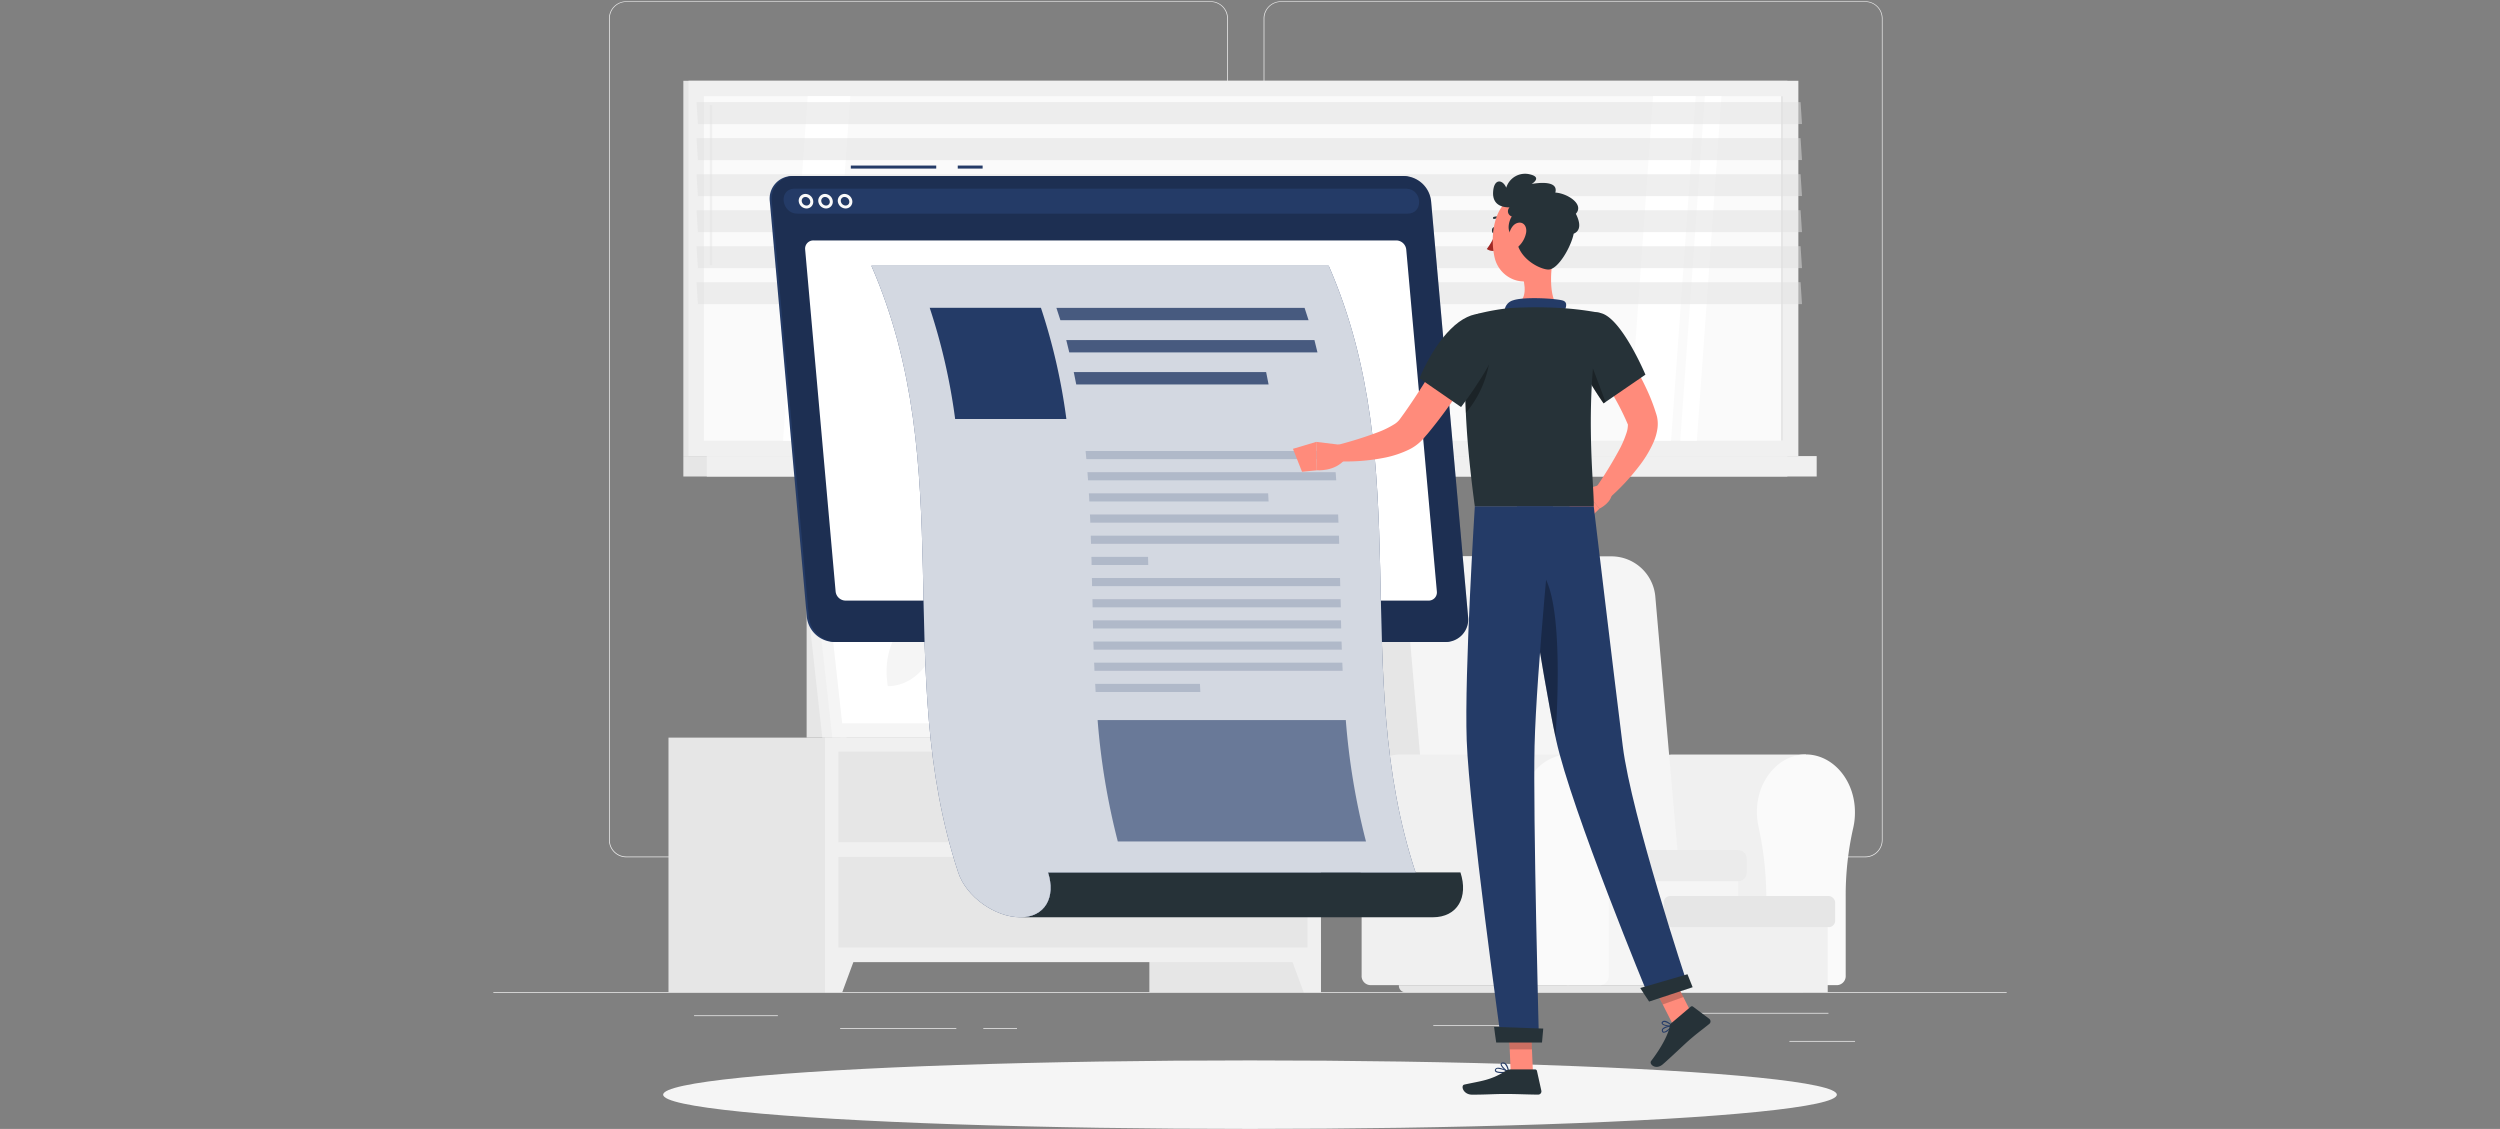 <?xml version="1.0" encoding="UTF-8"?>
<svg xmlns="http://www.w3.org/2000/svg" width="826" height="373" viewBox="0 0 826 373">
  <rect x="0" y="0" width="826" height="373" fill="#808080" stroke="none"/>
  <g id="Groupe_584" data-name="Groupe 584" transform="translate(-3485 -1209)">
    <g id="Wall_post-rafiki_1_" data-name="Wall post-rafiki (1)" transform="translate(3648 1154.439)">
      <g id="freepik--background-complete--inject-275">
        <rect id="Rectangle_965" data-name="Rectangle 965" width="500" height="0.25" transform="translate(0 382.4)" fill="#ebebeb"></rect>
        <rect id="Rectangle_966" data-name="Rectangle 966" width="21.68" height="0.25" transform="translate(428.22 398.49)" fill="#ebebeb"></rect>
        <rect id="Rectangle_967" data-name="Rectangle 967" width="34.11" height="0.25" transform="translate(310.56 393.31)" fill="#ebebeb"></rect>
        <rect id="Rectangle_968" data-name="Rectangle 968" width="44.53" height="0.25" transform="translate(396.59 389.21)" fill="#ebebeb"></rect>
        <rect id="Rectangle_969" data-name="Rectangle 969" width="11.14" height="0.25" transform="translate(161.88 394.25)" fill="#ebebeb"></rect>
        <rect id="Rectangle_970" data-name="Rectangle 970" width="38.39" height="0.25" transform="translate(114.58 394.25)" fill="#ebebeb"></rect>
        <rect id="Rectangle_971" data-name="Rectangle 971" width="27.7" height="0.25" transform="translate(66.31 390.03)" fill="#ebebeb"></rect>
        <path id="Tracé_1794" data-name="Tracé 1794" d="M237,337.8H43.92a5.71,5.71,0,0,1-5.71-5.71V60.66A5.71,5.71,0,0,1,43.92,55H237a5.71,5.71,0,0,1,5.71,5.71V332.09A5.71,5.71,0,0,1,237,337.8ZM43.92,55.2a5.47,5.47,0,0,0-5.46,5.46V332.09a5.47,5.47,0,0,0,5.46,5.46H237a5.47,5.47,0,0,0,5.46-5.46V60.66A5.47,5.47,0,0,0,237,55.2Z" fill="#ebebeb"></path>
        <path id="Tracé_1795" data-name="Tracé 1795" d="M453.31,337.8H260.21a5.72,5.72,0,0,1-5.71-5.71V60.66A5.72,5.72,0,0,1,260.21,55h193.1A5.71,5.71,0,0,1,459,60.66V332.09A5.71,5.71,0,0,1,453.31,337.8ZM260.21,55.2a5.47,5.47,0,0,0-5.46,5.46V332.09a5.47,5.47,0,0,0,5.46,5.46h193.1a5.47,5.47,0,0,0,5.46-5.46V60.66a5.47,5.47,0,0,0-5.46-5.46Z" fill="#ebebeb"></path>
        <path id="Tracé_1796" data-name="Tracé 1796" d="M390.38,303.86h-1.13c-8,.65-14.54,8.3-15.05,17.73a22,22,0,0,0,.52,6.18,110.869,110.869,0,0,1,2.54,24.77v24.31a3,3,0,0,0,2.73,3.19h53.66V303.86Z" fill="#f0f0f0"></path>
        <path id="Tracé_1797" data-name="Tracé 1797" d="M449.87,322.87c0-10.94-7.88-19.72-17.35-19-8,.65-14.54,8.3-15,17.73a22,22,0,0,0,.52,6.18,110.871,110.871,0,0,1,2.54,24.77v24.31a3,3,0,0,0,2.73,3.19H444.1a3,3,0,0,0,2.72-3.19V351.15a100.577,100.577,0,0,1,2.52-23.2A22.22,22.22,0,0,0,449.87,322.87Z" fill="#fafafa"></path>
        <rect id="Rectangle_972" data-name="Rectangle 972" width="56.64" height="43.1" transform="translate(354.67 336.98)" fill="#f5f5f5"></rect>
        <path id="Tracé_1798" data-name="Tracé 1798" d="M361.65,238.38H299.41a12,12,0,0,0-12.13,13.29l8.08,92.6h88.82l-8.08-92.6a14.79,14.79,0,0,0-14.45-13.29Z" fill="#e6e6e6"></path>
        <path id="Tracé_1799" data-name="Tracé 1799" d="M369.6,238.38h-56a11.82,11.82,0,0,0-12,13.1l8.1,92.79H392l-8.1-92.79a14.59,14.59,0,0,0-14.3-13.1Z" fill="#f5f5f5"></path>
        <path id="Tracé_1800" data-name="Tracé 1800" d="M358.33,335.43h52.94a2.85,2.85,0,0,1,2.85,2.85v4.59a2.85,2.85,0,0,1-2.85,2.85H358.33a.85.85,0,0,1-.85-.85v-8.58a.85.85,0,0,1,.85-.86Z" fill="#ebebeb"></path>
        <path id="Tracé_1801" data-name="Tracé 1801" d="M299.18,380.08H434.47v.18a2.14,2.14,0,0,1-2.14,2.14h-131a2.14,2.14,0,0,1-2.14-2.14v-.18Z" fill="#e6e6e6"></path>
        <path id="Tracé_1802" data-name="Tracé 1802" d="M300,303.86h-1.13c-8,.65-14.54,8.3-15.05,17.73a22,22,0,0,0,.52,6.18,110.869,110.869,0,0,1,2.54,24.77v24.31a3,3,0,0,0,2.73,3.19h65.84V303.86Z" fill="#f0f0f0"></path>
        <path id="Tracé_1803" data-name="Tracé 1803" d="M371.66,322.87c0-10.94-7.88-19.72-17.35-19-8,.65-14.54,8.3-15.05,17.73a22,22,0,0,0,.52,6.18,110.871,110.871,0,0,1,2.54,24.77v24.31a3,3,0,0,0,2.73,3.19h20.79a3,3,0,0,0,2.72-3.19V351.15a101.127,101.127,0,0,1,2.51-23.2A21.68,21.68,0,0,0,371.66,322.87Z" fill="#fafafa"></path>
        <rect id="Rectangle_973" data-name="Rectangle 973" width="51.74" height="30.23" transform="translate(389.14 352.17)" fill="#f0f0f0"></rect>
        <rect id="Rectangle_974" data-name="Rectangle 974" width="56.64" height="10.28" rx="2.12" transform="translate(386.7 350.61)" fill="#e6e6e6"></rect>
        <rect id="Rectangle_975" data-name="Rectangle 975" width="13.2" height="51.17" transform="translate(103.51 247.1)" fill="#e6e6e6"></rect>
        <path id="Tracé_1804" data-name="Tracé 1804" d="M204.37,298.27H108.69l-6.62-59.89h95.68Z" fill="#f0f0f0"></path>
        <path id="Tracé_1805" data-name="Tracé 1805" d="M209.12,298.27H111.99l-6.62-59.89H202.5Z" fill="#f5f5f5"></path>
        <path id="Tracé_1806" data-name="Tracé 1806" d="M115.26,293.55l-5.57-50.45h89.54l5.58,50.45Z" fill="#fff"></path>
        <path id="Tracé_1807" data-name="Tracé 1807" d="M130.31,281.32l-.23-2.05c-1.4-12.66,6.5-23.94,16.77-23.94h0l.23,2c1.4,12.66-6.51,23.94-16.77,23.94Z" fill="#f5f5f5"></path>
        <path id="Tracé_1808" data-name="Tracé 1808" d="M149.89,281.32l-.23-2.05c-1.4-12.66,6.5-23.94,16.77-23.94h0l.23,2c1.4,12.66-6.51,23.94-16.77,23.94Z" fill="#f5f5f5"></path>
        <path id="Tracé_1809" data-name="Tracé 1809" d="M169.47,281.32l-.23-2.05c-1.4-12.66,6.51-23.94,16.77-23.94h0l.23,2c1.4,12.66-6.51,23.94-16.77,23.94Z" fill="#f5f5f5"></path>
        <rect id="Rectangle_976" data-name="Rectangle 976" width="56.69" height="84.13" transform="translate(216.75 298.27)" fill="#e6e6e6"></rect>
        <path id="Tracé_1810" data-name="Tracé 1810" d="M267.73,382.4h5.7V366.18H261.75Z" fill="#f0f0f0"></path>
        <rect id="Rectangle_977" data-name="Rectangle 977" width="56.69" height="84.13" transform="translate(57.87 298.27)" fill="#e6e6e6"></rect>
        <rect id="Rectangle_978" data-name="Rectangle 978" width="163.85" height="74.18" transform="translate(109.58 298.27)" fill="#f0f0f0"></rect>
        <path id="Tracé_1811" data-name="Tracé 1811" d="M115.28,382.4h-5.7V366.18h11.68Z" fill="#f0f0f0"></path>
        <rect id="Rectangle_979" data-name="Rectangle 979" width="155" height="29.93" transform="translate(114.01 302.91)" fill="#e6e6e6"></rect>
        <path id="Tracé_1812" data-name="Tracé 1812" d="M201.85,312.21H181.17A32.7,32.7,0,0,1,157.429,302l68.161,0a32.7,32.7,0,0,1-23.74,10.21Z" fill="#f0f0f0"></path>
        <rect id="Rectangle_980" data-name="Rectangle 980" width="155" height="29.93" transform="translate(114.01 337.68)" fill="#e6e6e6"></rect>
        <path id="Tracé_1813" data-name="Tracé 1813" d="M201.85,347H181.17a32.7,32.7,0,0,1-23.741-10.212l68.161,0A32.7,32.7,0,0,1,201.85,347Z" fill="#f0f0f0"></path>
        <rect id="Rectangle_981" data-name="Rectangle 981" width="364.77" height="124" transform="translate(62.78 81.25)" fill="#e6e6e6"></rect>
        <rect id="Rectangle_982" data-name="Rectangle 982" width="366.71" height="124" transform="translate(64.47 81.25)" fill="#f0f0f0"></rect>
        <rect id="Rectangle_983" data-name="Rectangle 983" width="364.77" height="6.75" transform="translate(62.78 205.25)" fill="#e6e6e6"></rect>
        <rect id="Rectangle_984" data-name="Rectangle 984" width="366.71" height="6.75" transform="translate(70.52 205.25)" fill="#f0f0f0"></rect>
        <rect id="Rectangle_985" data-name="Rectangle 985" width="113.84" height="356.54" transform="translate(426.1 86.34) rotate(90)" fill="#fafafa"></rect>
        <path id="Tracé_1814" data-name="Tracé 1814" d="M375.04,200.17l8.14-113.84h14.08l-8.14,113.84Z" fill="#fff"></path>
        <path id="Tracé_1815" data-name="Tracé 1815" d="M95.72,200.17l8.14-113.84h14.08l-8.13,113.84Z" fill="#fff"></path>
        <path id="Tracé_1816" data-name="Tracé 1816" d="M71.91,142.19a.38.38,0,0,1-.39-.39V89.64a.39.39,0,0,1,.39-.39.4.4,0,0,1,.39.39V141.8A.39.39,0,0,1,71.91,142.19Z" fill="#f0f0f0"></path>
        <path id="Tracé_1817" data-name="Tracé 1817" d="M392.15,200.17l8.14-113.84h5.48l-8.13,113.84Z" fill="#fff"></path>
        <rect id="Rectangle_986" data-name="Rectangle 986" width="113.84" height="0.65" transform="translate(426.1 86.33) rotate(90)" fill="#e6e6e6"></rect>
        <path id="Tracé_1818" data-name="Tracé 1818" d="M432.38,95.55H67.61l-.47-7.24H431.91Z" fill="#e0e0e0" opacity="0.5"></path>
        <path id="Tracé_1819" data-name="Tracé 1819" d="M432.38,107.45H67.61l-.47-7.24H431.91Z" fill="#e0e0e0" opacity="0.5"></path>
        <path id="Tracé_1820" data-name="Tracé 1820" d="M432.38,119.35H67.61l-.47-7.24H431.91Z" fill="#e0e0e0" opacity="0.5"></path>
        <path id="Tracé_1821" data-name="Tracé 1821" d="M432.38,131.25H67.61l-.47-7.24H431.91Z" fill="#e0e0e0" opacity="0.5"></path>
        <path id="Tracé_1822" data-name="Tracé 1822" d="M432.38,143.15H67.61l-.47-7.24H431.91Z" fill="#e0e0e0" opacity="0.5"></path>
        <path id="Tracé_1823" data-name="Tracé 1823" d="M432.38,155.04H67.61l-.47-7.23H431.91Z" fill="#e0e0e0" opacity="0.5"></path>
      </g>
      <g id="freepik--Shadow--inject-275">
        <ellipse id="freepik--path--inject-275" cx="193.89" cy="11.32" rx="193.89" ry="11.32" transform="translate(56.11 404.92)" fill="#f5f5f5"></ellipse>
      </g>
      <g id="freepik--Post--inject-275">
        <rect id="Rectangle_987" data-name="Rectangle 987" width="8.22" height="1" transform="translate(153.44 109.26)" fill="#243b67"></rect>
        <rect id="Rectangle_988" data-name="Rectangle 988" width="28.22" height="1" transform="translate(118.11 109.26)" fill="#243b67"></rect>
        <path id="Tracé_1824" data-name="Tracé 1824" d="M112.58,266.67h201.3a7.47,7.47,0,0,0,7.54-8.28L309.18,121a9.27,9.27,0,0,0-9-8.28H98.87A7.47,7.47,0,0,0,91.33,121l12.24,137.35a9.25,9.25,0,0,0,9.01,8.32Z" fill="#243b67"></path>
        <path id="Tracé_1825" data-name="Tracé 1825" d="M113.23,266.67H314.52a7.46,7.46,0,0,0,7.54-8.28L309.83,121a9.28,9.28,0,0,0-9-8.28H99.51A7.48,7.48,0,0,0,92,121l12.24,137.35A9.27,9.27,0,0,0,113.23,266.67Z" fill="#243b67"></path>
        <path id="Tracé_1826" data-name="Tracé 1826" d="M113.23,266.67H314.52a7.46,7.46,0,0,0,7.54-8.28L309.83,121a9.28,9.28,0,0,0-9-8.28H99.51A7.48,7.48,0,0,0,92,121l12.24,137.35A9.27,9.27,0,0,0,113.23,266.67Z" opacity="0.2"></path>
        <path id="Tracé_1827" data-name="Tracé 1827" d="M301.18,116.9H99.21c-5.14.42-3.95,8.25,1.24,8.25H302.09c5.19,0,5-7.83-.23-8.25C301.63,116.91,301.41,116.9,301.18,116.9Z" fill="#243b67"></path>
        <path id="Tracé_1828" data-name="Tracé 1828" d="M103.47,123.44a2.64,2.64,0,0,1-2.57-2.35,2.28,2.28,0,0,1,.57-1.73,2.22,2.22,0,0,1,1.66-.72,2.62,2.62,0,0,1,2.56,2.36,2.2,2.2,0,0,1-2.22,2.44Zm-.34-3.8a1.24,1.24,0,0,0-.92.39,1.28,1.28,0,0,0-.31,1,1.61,1.61,0,0,0,1.57,1.44,1.24,1.24,0,0,0,.92-.39,1.27,1.27,0,0,0,.31-1h0a1.62,1.62,0,0,0-1.57-1.44Z" fill="#fafafa"></path>
        <path id="Tracé_1829" data-name="Tracé 1829" d="M109.92,123.44a2.63,2.63,0,0,1-2.56-2.35,2.22,2.22,0,0,1,2.23-2.45,2.64,2.64,0,0,1,2.56,2.36h0a2.18,2.18,0,0,1-.57,1.72,2.22,2.22,0,0,1-1.66.72Zm-.33-3.8a1.22,1.22,0,0,0-.92.39,1.25,1.25,0,0,0-.32,1,1.62,1.62,0,0,0,1.57,1.44,1.22,1.22,0,0,0,.92-.39,1.2,1.2,0,0,0,.31-1h0a1.61,1.61,0,0,0-1.56-1.44Z" fill="#fafafa"></path>
        <path id="Tracé_1830" data-name="Tracé 1830" d="M116.38,123.44a2.64,2.64,0,0,1-2.57-2.35,2.28,2.28,0,0,1,.57-1.73,2.22,2.22,0,0,1,1.66-.72,2.64,2.64,0,0,1,2.57,2.36h0a2.26,2.26,0,0,1-.57,1.72,2.22,2.22,0,0,1-1.66.72Zm-.34-3.8a1.24,1.24,0,0,0-.92.39,1.28,1.28,0,0,0-.31,1,1.61,1.61,0,0,0,1.57,1.44,1.24,1.24,0,0,0,.92-.39,1.27,1.27,0,0,0,.31-1h0a1.62,1.62,0,0,0-1.61-1.44Z" fill="#fafafa"></path>
        <path id="Tracé_1831" data-name="Tracé 1831" d="M116.36,253H309a2.71,2.71,0,0,0,2.74-3L301.62,137a3.35,3.35,0,0,0-3.27-3H105.76a2.71,2.71,0,0,0-2.74,3l10.07,113A3.35,3.35,0,0,0,116.36,253Z" fill="#fff"></path>
        <path id="Tracé_1832" data-name="Tracé 1832" d="M183.25,342.8c2.68,8.19-1,14.83-9.16,14.83H310.37c8.2,0,11.84-6.64,9.16-14.83Z" fill="#263238"></path>
        <path id="Tracé_1833" data-name="Tracé 1833" d="M124.89,142.35C154.1,209.17,131.51,276,153.58,342.8h0c2.69,8.19,12.33,14.83,20.51,14.83s11.84-6.64,9.16-14.83H304.7c-22.08-66.82.51-133.63-28.7-200.45Z" fill="#243b67"></path>
        <path id="Tracé_1834" data-name="Tracé 1834" d="M124.89,142.35C154.1,209.17,131.51,276,153.58,342.8h0c2.69,8.19,12.33,14.83,20.51,14.83s11.84-6.64,9.16-14.83H304.7c-22.08-66.82.51-133.63-28.7-200.45Z" fill="#fff" opacity="0.8"></path>
        <path id="Tracé_1835" data-name="Tracé 1835" d="M189.33,193H152.58a199.607,199.607,0,0,0-8.41-36.75h36.75A199.61,199.61,0,0,1,189.33,193Z" fill="#243b67"></path>
        <path id="Tracé_1836" data-name="Tracé 1836" d="M288.32,332.58h-82a232.52,232.52,0,0,1-6.67-40.12h82a232.52,232.52,0,0,0,6.67,40.12Z" fill="#243b67" opacity="0.6"></path>
        <g id="Groupe_582" data-name="Groupe 582" opacity="0.8">
          <path id="Tracé_1837" data-name="Tracé 1837" d="M269.35,160.35h-82q-.63-2-1.32-4.08h82Q268.72,158.31,269.35,160.35Z" fill="#243b67"></path>
          <path id="Tracé_1838" data-name="Tracé 1838" d="M272.29,171h-82q-.51-2-1-4.08h82Q271.78,168.93,272.29,171Z" fill="#243b67"></path>
          <path id="Tracé_1839" data-name="Tracé 1839" d="M256.14,181.58H192.59c-.26-1.36-.53-2.72-.82-4.08h63.56Q255.75,179.54,256.14,181.58Z" fill="#243b67"></path>
        </g>
        <g id="Groupe_583" data-name="Groupe 583" opacity="0.2">
          <path id="Tracé_1840" data-name="Tracé 1840" d="M277.93,206.26h-82c-.08-.89-.16-1.79-.25-2.69h82C277.77,204.47,277.85,205.37,277.93,206.26Z" fill="#243b67"></path>
          <path id="Tracé_1841" data-name="Tracé 1841" d="M278.49,213.26h-82c-.06-.9-.13-1.8-.2-2.69h82C278.36,211.46,278.43,212.36,278.49,213.26Z" fill="#243b67"></path>
          <path id="Tracé_1842" data-name="Tracé 1842" d="M256.14,220.25H196.91c0-.9-.09-1.79-.15-2.69H256Z" fill="#243b67"></path>
          <path id="Tracé_1843" data-name="Tracé 1843" d="M279.23,227.24h-82c0-.89-.07-1.79-.11-2.69h82C279.16,225.45,279.2,226.35,279.23,227.24Z" fill="#243b67"></path>
          <path id="Tracé_1844" data-name="Tracé 1844" d="M279.47,234.24h-82c0-.9-.05-1.8-.08-2.69h82C279.42,232.44,279.45,233.34,279.47,234.24Z" fill="#243b67"></path>
          <path id="Tracé_1845" data-name="Tracé 1845" d="M216.38,241.23H197.66c0-.9,0-1.79-.07-2.69h18.72C216.34,239.44,216.36,240.34,216.38,241.23Z" fill="#243b67"></path>
          <path id="Tracé_1846" data-name="Tracé 1846" d="M279.81,248.23h-82c0-.9,0-1.8-.05-2.69h82C279.78,246.43,279.79,247.33,279.81,248.23Z" fill="#243b67"></path>
          <path id="Tracé_1847" data-name="Tracé 1847" d="M280,255.22H198l-.06-2.69h82Z" fill="#243b67"></path>
          <path id="Tracé_1848" data-name="Tracé 1848" d="M280.13,262.21h-82c0-.89,0-1.79-.07-2.69h82C280.08,260.42,280.1,261.32,280.13,262.21Z" fill="#243b67"></path>
          <path id="Tracé_1849" data-name="Tracé 1849" d="M280.34,269.21h-82l-.09-2.69h82Z" fill="#243b67"></path>
          <path id="Tracé_1850" data-name="Tracé 1850" d="M280.61,276.2h-82c0-.89-.08-1.79-.11-2.69h82C280.53,274.41,280.57,275.31,280.61,276.2Z" fill="#243b67"></path>
          <path id="Tracé_1851" data-name="Tracé 1851" d="M233.59,283.2H199l-.15-2.69h34.61Z" fill="#243b67"></path>
        </g>
      </g>
      <g id="freepik--Character--inject-275">
        <path id="Tracé_1852" data-name="Tracé 1852" d="M368.31,162.92c.9,1.09,1.66,2.07,2.43,3.13s1.52,2.09,2.25,3.16c1.47,2.13,2.86,4.3,4.17,6.55s2.57,4.54,3.68,6.94a61,61,0,0,1,3,7.47l.32,1,.08.24.12.42a6.71,6.71,0,0,1,.21.92,11.221,11.221,0,0,1,.07,3.25,17.639,17.639,0,0,1-1.39,4.84A37.589,37.589,0,0,1,379,208a73.64,73.64,0,0,1-10.61,11.39l-4.06-3.73a136.244,136.244,0,0,0,7.51-12.2,34.331,34.331,0,0,0,2.6-6,8.14,8.14,0,0,0,.41-2.36c0-.27,0-.46-.08-.46h0l-.08-.19-.33-.77a86.38,86.38,0,0,0-6.62-12.18c-1.26-2-2.6-4-4-5.91s-2.81-3.93-4.14-5.71Z" fill="#ff8b7b"></path>
        <path id="Tracé_1853" data-name="Tracé 1853" d="M366.85,214.41l-6.7,1.94,5.34,6.25s4.51-2.14,4.05-5.67Z" fill="#ff8b7b"></path>
        <path id="Tracé_1854" data-name="Tracé 1854" d="M355.35,221.72l6.07,4.84,4.07-3.96-5.34-6.25Z" fill="#ff8b7b"></path>
        <path id="Tracé_1855" data-name="Tracé 1855" d="M331.33,130.69c0,.6-.31,1.08-.7,1.08s-.7-.48-.7-1.08.31-1.07.7-1.07S331.33,130.1,331.33,130.69Z" fill="#263238"></path>
        <path id="Tracé_1856" data-name="Tracé 1856" d="M331.07,131.77a21.34,21.34,0,0,1-2.83,5.06,3.43,3.43,0,0,0,2.83.54Z" fill="#a02724"></path>
        <path id="Tracé_1857" data-name="Tracé 1857" d="M333.43,127.41a.31.31,0,0,1-.2-.07,2.82,2.82,0,0,0-2.48-.45.35.35,0,0,1-.45-.2.36.36,0,0,1,.2-.45,3.45,3.45,0,0,1,3.13.54.34.34,0,0,1,.08.49.35.35,0,0,1-.28.14Z" fill="#263238"></path>
        <path id="Tracé_1858" data-name="Tracé 1858" d="M350.45,137.52c-1.05,5.38-2.1,15.23,1.66,18.81,0,0-1.47,5.45-11.46,5.45-11,0-5.24-5.45-5.24-5.45,6-1.43,5.83-5.87,4.79-10.05Z" fill="#ff8b7b"></path>
        <path id="Tracé_1859" data-name="Tracé 1859" d="M353.55,158.2c.79-1.72,1.65-3.7-.14-4.32-2-.68-12.77-1.37-16.49-.09a3.85,3.85,0,0,0-2.67,4.78Z" fill="#243b67"></path>
        <path id="Tracé_1860" data-name="Tracé 1860" d="M388.26,395a2.33,2.33,0,0,1-1.66.77c-.19,0-.43-.18-.52-.63a.79.79,0,0,1,.15-.66c.65-.89,3.1-1.14,3.2-1.15a.16.16,0,0,1,.17.08.17.17,0,0,1,0,.19A8.943,8.943,0,0,1,388.26,395Zm-1.6-.47-.15.15a.47.47,0,0,0-.09.39c.06.32.21.35.26.36.5.11,1.65-.85,2.37-1.7a5.74,5.74,0,0,0-2.39.82Z" fill="#243b67"></path>
        <path id="Tracé_1861" data-name="Tracé 1861" d="M389.56,393.65h-.07c-.85.18-3-.1-3.42-.82a.57.57,0,0,1,.12-.71,1,1,0,0,1,.71-.31c1.11,0,2.61,1.48,2.67,1.55a.213.213,0,0,1-.01.29Zm-3.05-1.31-.06.06c-.16.16-.1.26-.08.3.24.42,1.74.75,2.69.69a4.25,4.25,0,0,0-2.15-1.19A.61.61,0,0,0,386.51,392.34Z" fill="#243b67"></path>
        <path id="Tracé_1862" data-name="Tracé 1862" d="M333.18,409.11c-.94,0-1.85-.13-2.16-.55a.66.66,0,0,1,0-.76.92.92,0,0,1,.56-.41c1.22-.33,3.79,1.13,3.89,1.2a.16.16,0,0,1,.09.18.18.18,0,0,1-.14.14A13.292,13.292,0,0,1,333.18,409.11ZM332,407.69a1.151,1.151,0,0,0-.33,0,.51.51,0,0,0-.34.24c-.13.22-.08.33,0,.39.34.47,2.2.48,3.57.29A7.87,7.87,0,0,0,332,407.69Z" fill="#243b67"></path>
        <path id="Tracé_1863" data-name="Tracé 1863" d="M335.4,408.91h-.07c-.89-.4-2.65-2-2.51-2.82,0-.2.17-.44.65-.49a1.3,1.3,0,0,1,1,.3c.94.77,1.13,2.75,1.14,2.83a.17.17,0,0,1-.07.16.19.19,0,0,1-.14.02Zm-1.79-3h-.11c-.31,0-.33.15-.34.19-.08.5,1.11,1.75,2,2.29a4.08,4.08,0,0,0-1-2.26.94.94,0,0,0-.55-.2Z" fill="#243b67"></path>
        <path id="Tracé_1864" data-name="Tracé 1864" d="M343.48,408.74h-7.35l-.73-17.01h7.34Z" fill="#ff8b7b"></path>
        <path id="Tracé_1865" data-name="Tracé 1865" d="M396.98,391.51l-7.11,1.85L382,377.84l7.11-1.86Z" fill="#ff8b7b"></path>
        <path id="Tracé_1866" data-name="Tracé 1866" d="M389.32,392.52l6.29-5.34a.62.62,0,0,1,.8,0l5.33,4a1.07,1.07,0,0,1,0,1.69c-2.23,1.82-3.41,2.6-6.17,4.95-1.71,1.44-6.84,6.4-9.19,8.4s-4.63-.07-3.85-1.1c3.52-4.6,5.81-9.09,6.14-11.51A1.76,1.76,0,0,1,389.32,392.52Z" fill="#263238"></path>
        <path id="Tracé_1867" data-name="Tracé 1867" d="M336.18,407.89h8a.65.65,0,0,1,.63.5l1.45,6.53a1.07,1.07,0,0,1-1.06,1.3c-2.89,0-7.08-.21-10.71-.21-4.26,0-6.11.23-11.1.23-3,0-3.85-3.05-2.59-3.33,5.74-1.25,8.62-1.39,13.59-4.45a3.41,3.41,0,0,1,1.79-.57Z" fill="#263238"></path>
        <path id="Tracé_1868" data-name="Tracé 1868" d="M325.93,172.65c-2.44,4.32-5,8.41-7.74,12.49s-5.64,8-8.82,11.89c-.39.49-.81,1-1.22,1.44l-.61.72-.31.36-.52.54a15,15,0,0,1-4.16,3,33.33,33.33,0,0,1-7.81,2.64A65.24,65.24,0,0,1,279.67,207l-.54-5.49a129.326,129.326,0,0,0,13.15-4.14,30.529,30.529,0,0,0,5.52-2.72,6.58,6.58,0,0,0,1.55-1.38l.85-1.16c.33-.46.67-.91,1-1.39,2.65-3.76,5.2-7.7,7.69-11.68s5-8,7.39-12Z" fill="#ff8b7b"></path>
        <path id="Tracé_1869" data-name="Tracé 1869" d="M365.87,158c6.89,1.58,14.78,20.35,14.78,20.35l-13.83,9.48a117.159,117.159,0,0,1-9.13-15.53C353.61,163.7,358.83,156.38,365.87,158Z" fill="#263238"></path>
        <path id="Tracé_1870" data-name="Tracé 1870" d="M360.94,170l6.54,17.41-.65.45s-2.83-4-5.89-9.33Z" opacity="0.3"></path>
        <path id="Tracé_1871" data-name="Tracé 1871" d="M324.72,158.37s-7.82,8.83-.44,63.5h39.29c.27-6-3.52-35.46,2.3-63.88a102.562,102.562,0,0,0-13.15-1.66,145.265,145.265,0,0,0-16.7,0,73.5,73.5,0,0,0-11.3,2.04Z" fill="#263238"></path>
        <path id="Tracé_1872" data-name="Tracé 1872" d="M329.08,174.18A34.86,34.86,0,0,1,321.32,191c-.16-3.52-.22-6.68-.21-9.51Z" opacity="0.3"></path>
        <path id="Tracé_1873" data-name="Tracé 1873" d="M332.47,164.33c1,6.95-12.74,24.72-12.74,24.72L306,179.57s3.81-9.79,10.25-16.21C323.55,156,331.41,156.76,332.47,164.33Z" fill="#263238"></path>
        <path id="Tracé_1874" data-name="Tracé 1874" d="M279.57,201.49l-7.7-.93.21,9.38s6.06.52,9.36-3.7Z" fill="#ff8b7b"></path>
        <path id="Tracé_1875" data-name="Tracé 1875" d="M264.19,202.85l3,7.59,4.89-.5-.21-9.38Z" fill="#ff8b7b"></path>
        <path id="Tracé_1876" data-name="Tracé 1876" d="M335.4,391.73l.41,9.56h7.35l-.41-9.56Z" opacity="0.2"></path>
        <path id="Tracé_1877" data-name="Tracé 1877" d="M389.11,375.99,382,377.84l4.36,8.6,6.81-2.45Z" opacity="0.2"></path>
        <path id="Tracé_1878" data-name="Tracé 1878" d="M351.09,129.44c-.44,7.27-.33,11.56-4,15.29-5.53,5.62-14.51,2.29-16.25-5-1.56-6.54-.57-17.34,6.56-20.23a9.94,9.94,0,0,1,13.69,9.94Z" fill="#ff8b7b"></path>
        <path id="Tracé_1879" data-name="Tracé 1879" d="M338,132.83c-3.85-.77-2.45-5.39-1.5-6.75a1.79,1.79,0,0,1-.73-3c-1.61,0-5.68-.28-5.45-5s3.23-4.23,4.34-1.5a6.5,6.5,0,0,1,7.89-4.39c4.17,1,.5,3.16.5,3.16s9.1-1.83,7.83,2.84c3.94.22,9.67,3.86,6.78,7,1.72,3.38,1.45,5.69-.72,6.59-.75,4.06-5.06,11.84-8.34,11.84C345.89,143.61,338.18,139.94,338,132.83Z" fill="#263238"></path>
        <path id="Tracé_1880" data-name="Tracé 1880" d="M341.23,131.42a8.27,8.27,0,0,1-2.57,4.62c-1.78,1.58-3.33.31-3.38-1.85,0-1.95.82-5.13,2.87-5.89S341.59,129.26,341.23,131.42Z" fill="#ff8b7b"></path>
        <path id="Tracé_1881" data-name="Tracé 1881" d="M338.22,221.87S346.56,278,351.13,299c5,23,30.52,84.66,30.52,84.66l12.8-4.12s-18.45-55.6-21.28-78.41c-3.1-24.75-9.6-79.26-9.6-79.26Z" fill="#243b67"></path>
        <path id="Tracé_1882" data-name="Tracé 1882" d="M378.93,381c-.05,0,2.94,4.48,2.94,4.48l14.38-4.74-1.71-4.29Z" fill="#263238"></path>
        <path id="Tracé_1883" data-name="Tracé 1883" d="M343.49,241.87c9.64,1.89,8.62,37.84,7.46,56.33-2.78-13.07-6.85-38.22-9.63-56.07A3.29,3.29,0,0,1,343.49,241.87Z" opacity="0.3"></path>
        <path id="Tracé_1884" data-name="Tracé 1884" d="M324.28,221.87s-3.48,54.93-2.68,77.33c.83,23.3,11.44,99.6,11.44,99.6h12.44s-2-74.94-1.46-97.82c.61-25,6.09-79.11,6.09-79.11Z" fill="#243b67"></path>
        <path id="Tracé_1885" data-name="Tracé 1885" d="M330.64,393.84c-.05,0,.71,5.17.71,5.17h15.13l.41-4.61Z" fill="#263238"></path>
      </g>
    </g>
    <rect id="Rectangle_989" data-name="Rectangle 989" width="826" height="373" transform="translate(3485 1209)" fill="none"></rect>
  </g>
</svg>
